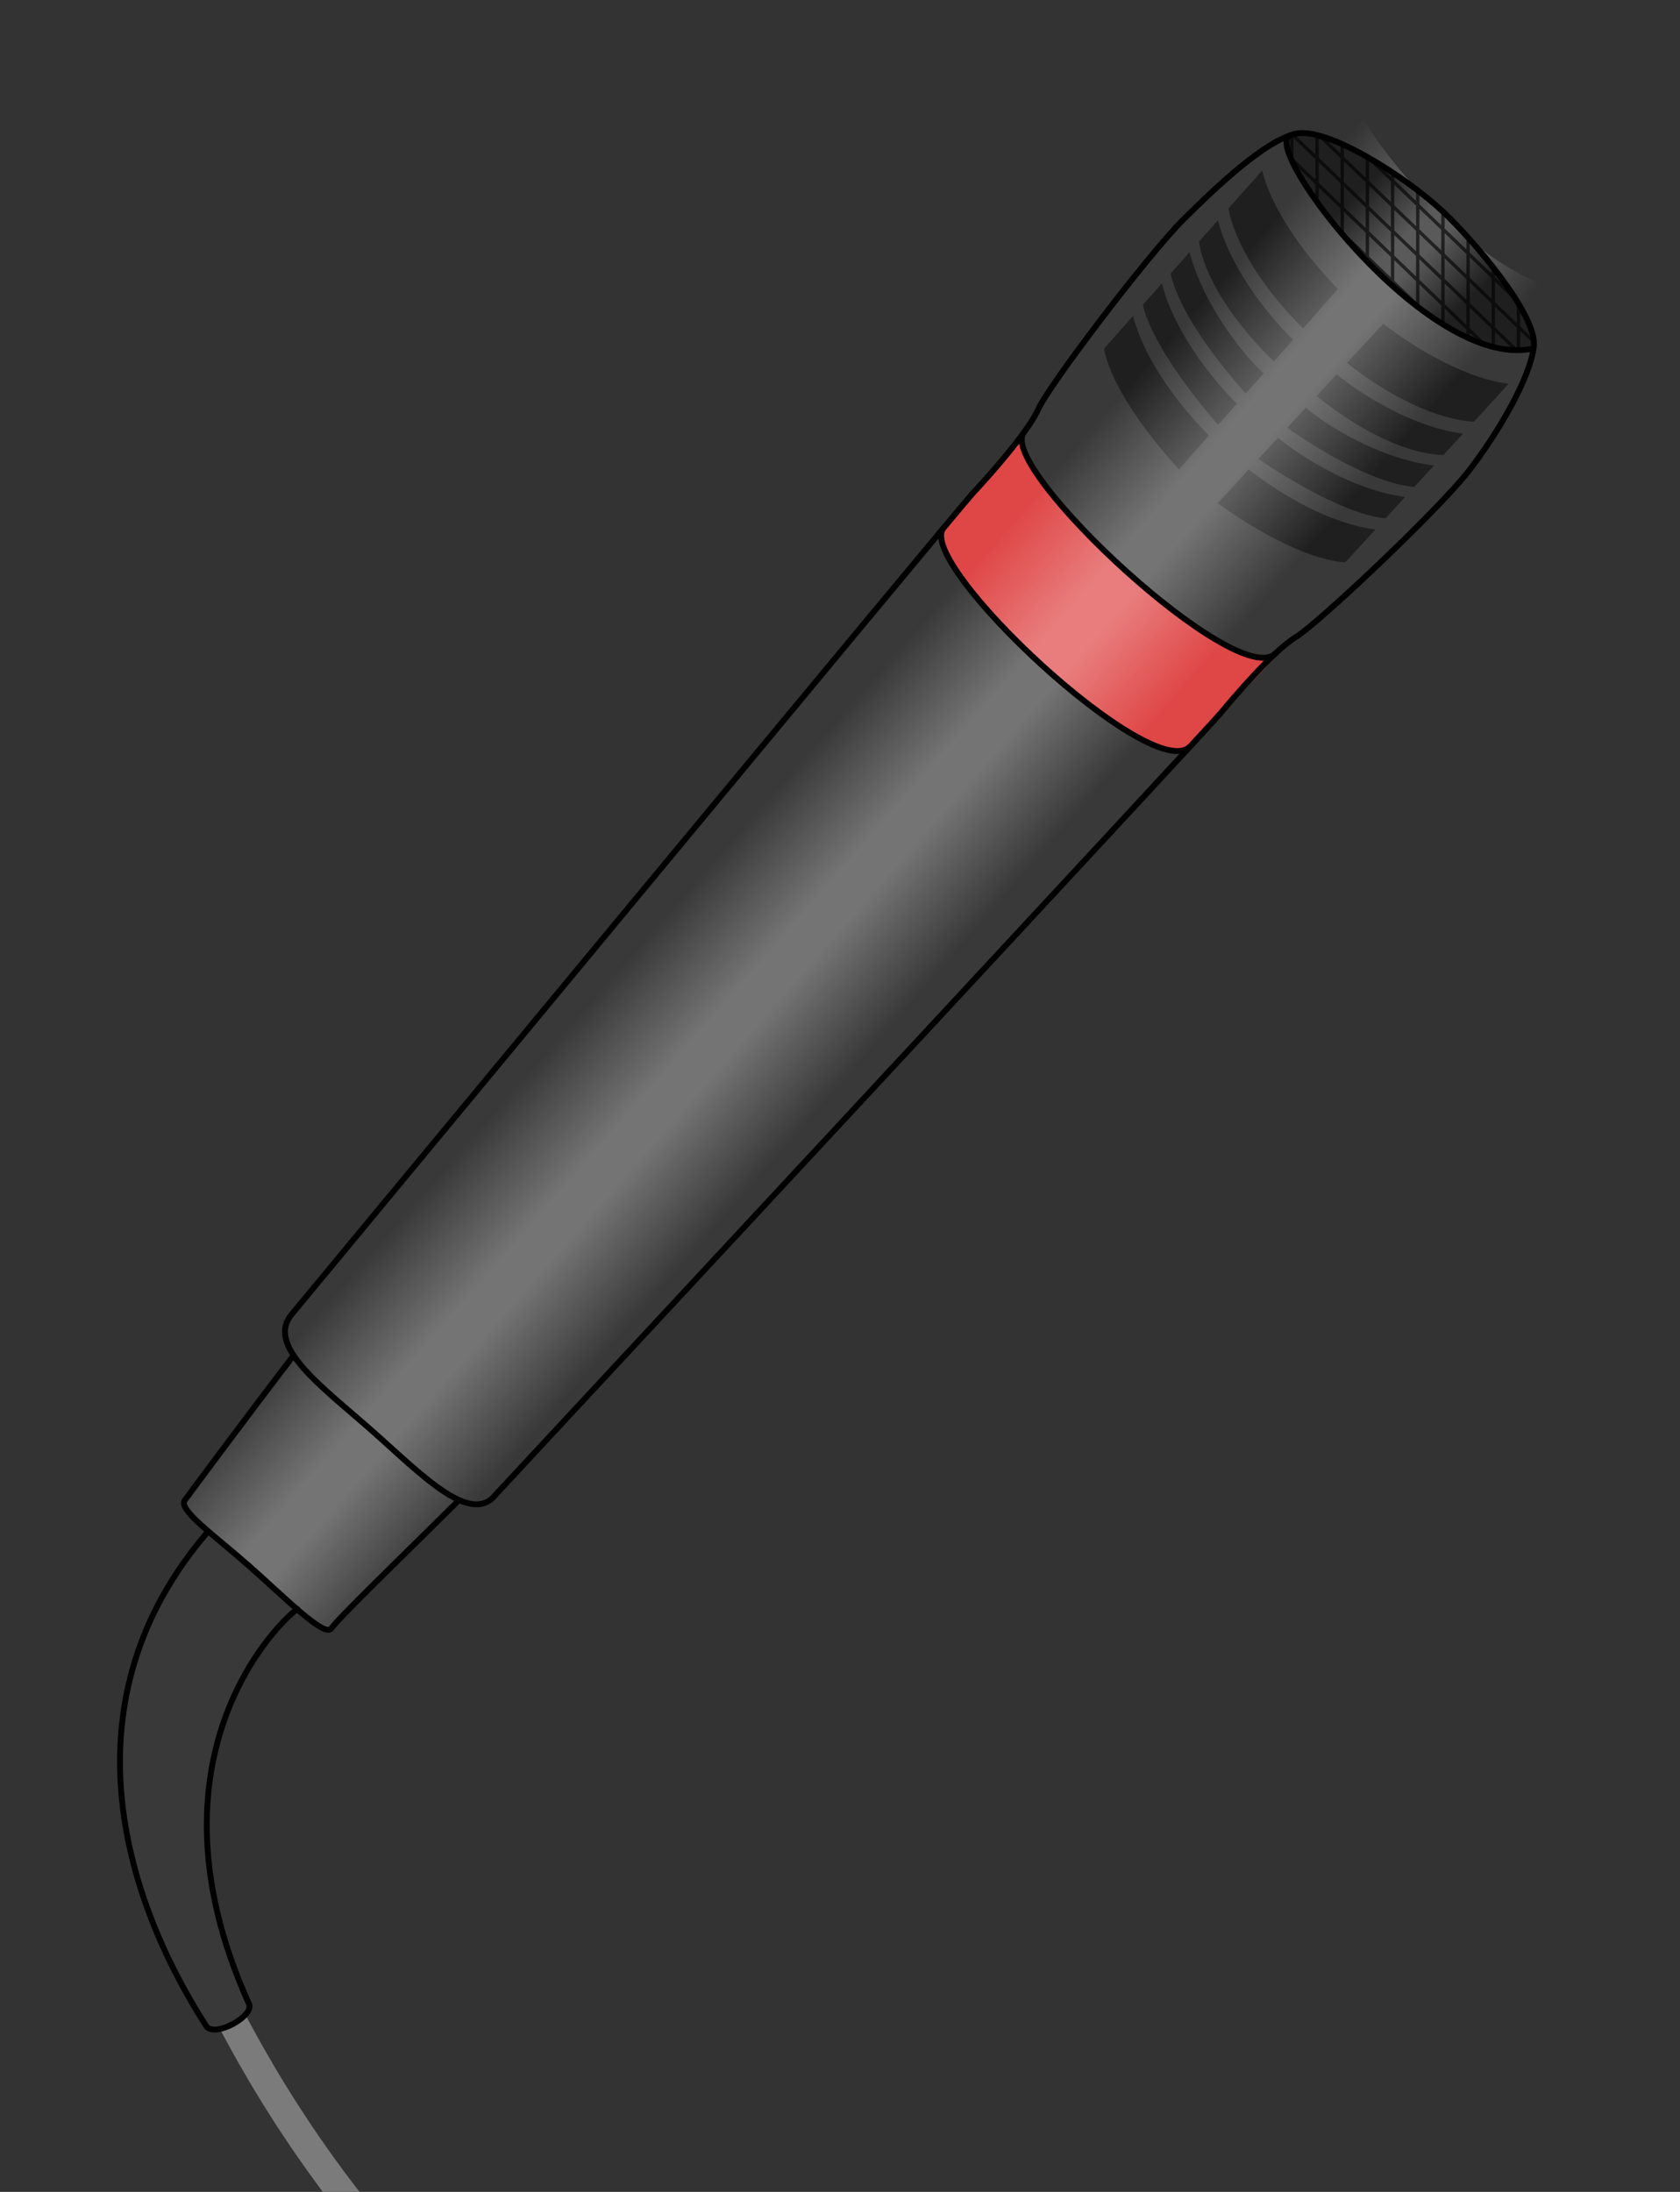 <?xml version="1.0" encoding="UTF-8"?>
<svg version="1.0" viewBox="0 0 460 600" xmlns="http://www.w3.org/2000/svg" xmlns:xlink="http://www.w3.org/1999/xlink">
<rect x="0" y="0" width="460" height="600" fill="#333333" stroke="none"/>
<defs>
<linearGradient id="a">
<stop stop-color="#fff" stop-opacity="0" offset="0"/>
<stop stop-color="#fff" stop-opacity="0" offset=".53"/>
<stop stop-color="#fff" stop-opacity=".714" offset=".93"/>
<stop stop-color="#fff" stop-opacity=".711" offset="1"/>
</linearGradient>
<linearGradient id="d" x1="-125.62" x2="278.06" y1="283.71" y2="283.71" gradientTransform="translate(613.85 20)" gradientUnits="userSpaceOnUse" xlink:href="#a"/>
<linearGradient id="c" x1="1.659" x2="54.805" y1="213" y2="259.47" gradientTransform="translate(248.14 98.022)" gradientUnits="userSpaceOnUse" xlink:href="#a" spreadMethod="reflect"/>
<clipPath id="e">
<path d="m492.63 151.72c4.15-7.16-18.61-30.87-24.8-37.06-7.92-7.9-33.31-25.115-41.53-21.495-8.53 2.911 37.46 64.305 66.33 58.555z" fill="#1f1f1f" fill-rule="evenodd"/>
</clipPath>
<linearGradient id="b" x1="430.75" x2="459.2" y1="94.862" y2="124.61" gradientUnits="userSpaceOnUse" spreadMethod="reflect">
<stop stop-color="#1f1f1f" offset="0"/>
<stop stop-color="#1f1f1f" offset=".488"/>
<stop stop-color="#5a5a5a" offset=".914"/>
<stop stop-color="#5a5a5a" offset="1"/>
</linearGradient>
</defs>
<g transform="translate(-89.048 -92.567)">
<path d="m151.57 643.81c7.78 14.04 86.56 175.76 263.09 148.22 201.43-31.43 309.3 112.12 283.59 177.83-25.71 65.74-65.71 218.54-441.43 271.44" fill="none" stroke="#7b7b7b" stroke-linecap="round" stroke-width="8"/>
<path d="m169.78 463.69c-14.27 18.6-30.14 39.34-30.14 39.34-1.93 2.63 8.68 11.24 18.34 19.74 9.66 8.51 20.09 18.42 21.91 15.7 0 0 18.82-18.62 35.55-35.21-7.03-2.93-15.86-11.72-24.55-19.38-8.07-7.11-16.87-13.97-21.11-20.19z" fill="#393939" fill-rule="evenodd"/>
<path d="m190.89 483.87c13.46 11.85 27.26 26.5 34.18 17.73 0 0 195.06-209.29 198.33-213.27s14.64-17.2 20.75-20.89c6.11-3.7 38.18-35.21 46.42-45.87 8.25-10.66 17.77-26.28 18.62-34.81 0.86-8.52-20.04-31.88-25.45-36.64-5.4-4.76-32.11-23.34-40.46-21.41-8.36 1.92-20.5 15.22-30.03 24.75-9.54 9.53-36.75 45.31-39.64 51.84-2.9 6.53-14.57 19.48-18.11 23.23-3.53 3.74-186.52 223.66-186.52 223.66-7.07 8.65 8.44 19.82 21.91 31.68z" fill="#393939" fill-rule="evenodd"/>
<path d="m145.56 512.38c-35.44 40.88-26.07 87.15-7.15 122.43 2.37 4.36 4.9 8.63 7.56 12.81 2.54 2.95 12.91-2.75 11.75-5.96-32.09-70.78 11.35-107.88 12.47-107.91l-24.63-21.37z" fill="#393939" fill-rule="evenodd"/>
<path d="m347.27 238.29 21.68-25.6 0.63 3.15 3.21 6.1 7.13 10.24 9.05 8.94 18.95 17.09 11.86 8.39 10.99 5.83 6.86 0.64-11.89 12.56-11.23 12.23-3.5 0.7-5.99-1.73-9.02-5.12-13.19-9.59-19.41-17.99-12.39-14.75-3.34-6.76-0.4-4.33z" fill="#df4646" fill-rule="evenodd"/>
<path d="m458.29 113.02c-9.38 3.71-35.85 31.26-45.04 40.44-9.54 9.53-36.75 45.31-39.64 51.84-2.9 6.53-14.57 19.48-18.11 23.23-3.53 3.74-186.52 223.66-186.52 223.66-7.07 8.65 8.44 19.82 21.91 31.68 13.46 11.85 27.26 26.5 34.18 17.73 0 0 195.06-209.29 198.33-213.27s14.64-17.2 20.75-20.89c6.11-3.7 38.18-35.21 46.42-45.87 7.87-10.17 31.45-39.4 34.35-49.48" fill="none"/>
<path d="m524.92 172.09c0.14-0.49 0.23-0.93 0.27-1.33 0.86-8.52-20.04-31.88-25.45-36.64-5.4-4.76-32.11-23.34-40.46-21.41-0.31 0.07-0.64 0.17-0.99 0.31" fill="none"/>
<path d="m537.91 457.02c0.26-1.17-45.09 35.96-12.5 107.86 1.16 3.21-9.2 8.92-11.74 5.98-23.38-36.32-42.09-90.98-2.17-137.04" fill="url(#d)" fill-rule="evenodd"/>
<path d="m434.62 139.26-9.19 10.34s1.55 14.01 20.42 32.87l9.5-10.81c-5.53-5.72-17.3-19.04-20.73-32.4zm-12.09 13.61-5.16 5.82s0.82 13.56 20.47 32.83l5.28-5.95c-5.02-4.78-16.9-18.34-20.59-32.7zm-7.75 8.73-5.16 5.81s1.23 11.13 20.51 32.89l4.9-5.54c-5.24-4.69-16.51-18.62-20.25-33.16zm-7.6 8.56-5.17 5.82s1.15 10.31 20.57 32.92l5.16-5.85c-4.66-4.4-16.8-18.27-20.56-32.89zm-7.89 8.89-7.94 8.95s1.11 11.78 20.54 33.06l8.17-9.28c-4.53-4.59-17.03-18.17-20.77-32.73z" fill="#1f1f1f" fill-rule="evenodd"/>
<path d="m502.13 197.61-9.48 10.37s-14.16 0.23-34.79-16.06l9.92-10.74c6.24 4.75 20.66 14.71 34.35 16.43zm-12.48 13.65-5.33 5.83s-13.65 0.88-34.76-16.12l5.45-5.97c5.25 4.36 19.93 14.41 34.64 16.26zm-8 8.75-5.34 5.83s-11.24 0.17-34.81-16.15l5.09-5.54c5.17 4.59 20.16 13.99 35.06 15.86zm-7.86 8.58-5.34 5.84s-10.41 0.15-34.84-16.21l5.36-5.83c4.84 4.06 19.85 14.32 34.82 16.2zm-8.14 8.91-8.21 8.97s-11.88 0.38-34.99-16.16l8.51-9.24c5.02 3.91 19.77 14.55 34.69 16.43z" fill="#1f1f1f" fill-rule="evenodd"/>
<path d="m458.29 114.71c-10.13 5.06-35.18 31.12-44.06 40-9.54 9.52-36.76 45.31-39.66 51.84-2.89 6.53-14.56 19.48-18.09 23.22-0.4 0.42-3.29 3.87-7.63 9.03l-0.03-0.03c-0.06 0.08-0.1 0.17-0.16 0.25-35.01 41.74-178.71 214.44-178.71 214.44-2.57 3.14-2.15 6.6 0.06 10.31-0.08-0.11-0.17-0.23-0.25-0.34-14.27 18.6-30.16 39.34-30.16 39.34-1.92 2.63 8.69 11.24 18.35 19.75s20.08 18.41 21.9 15.69 18.45-18.28 34.85-34.53c4.6 2.4 8.53 2.72 11.34-0.85 0 0 195.07-209.27 198.34-213.25s14.64-17.21 20.75-20.9c6.12-3.7 38.16-35.19 46.41-45.85s33.77-42.28 34.62-50.81c0.06-0.57 0.01-1.18-0.09-1.84-0.04 0.66-0.17 1.27-0.47 1.78-26.97 5.37-68.89-47.87-67.31-57.25z" fill="url(#c)" fill-rule="evenodd" opacity=".42"/>
<g transform="translate(15.879 36.293)">
<path d="m492.63 151.72c4.15-7.16-18.61-30.87-24.8-37.06-7.92-7.9-33.31-25.115-41.53-21.495-8.53 2.911 37.46 64.305 66.33 58.555z" fill="url(#b)" fill-rule="evenodd"/>
<path d="m337.27-51.785v129.86m6.89-123.23v129.86m6.9-123.23v129.86m6.89-123.23v129.86m6.89-123.23v129.86m6.9-123.23v129.86m6.89-123.23v129.86m6.9-123.23v129.86m6.89-123.23v129.86m6.9-123.23v129.86m6.89-123.23v129.86m6.89-123.23v129.86m6.9-123.23v129.86m6.89-123.24v129.86m6.9-123.24v129.86m6.89-123.23v129.86m6.89-123.23v129.86m6.9-123.23v129.86m6.89-123.23v129.86m6.9-123.23v129.86m6.89-123.23v129.86m6.9-123.23v129.86m6.89-123.23v129.86m6.89-123.23v129.86m6.9-123.23v129.86m6.89-123.23v129.86m6.9-123.23v129.86m6.89-123.23v129.86m6.89-123.24v129.87m6.9-123.24v129.86m6.89-123.23v129.86m6.9-123.23v129.86m9.65-120.58v129.86m6.89-123.23v129.86m6.9-123.23v129.86m6.89-123.23v129.86m6.9-123.23v129.86m6.89-123.23v129.86m6.89-123.23v129.86m-268.18-384.29 274.45 263.91m-274.45-257.02 274.45 263.91m-274.45-257.01 274.45 263.9m-274.45-257.01 274.45 263.91m-274.45-257.02 274.45 263.91m-274.45-257.01 274.45 263.91m-274.45-257.02 274.45 263.91m-274.45-257.01 274.45 263.9m-274.45-257.01 274.45 263.91m-274.45-257.02 274.45 263.9m-274.45-257.01 274.45 263.91m-274.45-257.02 274.45 263.91m-274.45-257.01 274.45 263.91m-274.45-257.02 274.45 263.91m-274.45-257.01 274.45 263.9m-274.45-252.87 274.45 263.9m-274.45-257.01 274.45 263.91m-274.45-257.02 274.45 263.9" clip-path="url(#e)" fill="none" opacity=".625" stroke="#000" stroke-width=".689pt"/>
</g>
<g transform="matrix(.997 0 0 .997 245.5 98.125)" fill="none" stroke="#000" stroke-linejoin="bevel" stroke-width="1.604">
<path d="m124.21 113.26c-7.16 9.68 59.16 71.52 69.3 60.43"/>
<path d="m102.18 139.36c-7.811 9.79 57.64 71.03 67.78 59.94"/>
<path d="m197.42 31.639c-8.54 2.91 37.46 64.303 66.32 58.551"/>
<path d="m-76.022 366.23c-14.274 18.6-30.148 40.09-30.148 40.09-1.92 2.62 7.939 9.48 17.599 17.99s20.841 19.92 22.66 17.2 18.307-18.61 35.042-35.21"/>
<path d="m-75.193 436.26c0.259-1.17-45.877 36.62-13.281 108.51 1.161 3.22-9.16 9.03-11.706 6.09-23.38-36.32-39.34-90.11 0.581-136.16"/>
<path d="m-54.981 387.05c13.463 11.86 27.261 26.51 34.184 17.73 0 0 195.81-210.54 199.08-214.52s14.52-17.19 20.63-20.89 39.29-35 47.54-45.66c8.24-10.66 17.01-25.776 17.87-34.305 0.85-8.529-16.31-28.766-24.94-36.854-10.87-10.179-32.12-23.336-40.47-21.413s-21.49 14.229-31.03 23.754c-9.53 9.525-36.74 45.308-39.64 51.838-2.89 6.53-14.57 19.48-18.1 23.23-3.54 3.75-187.03 225.42-187.03 225.42-7.067 8.64 8.446 19.81 21.909 31.67z"/>
</g>
</g>
</svg>
